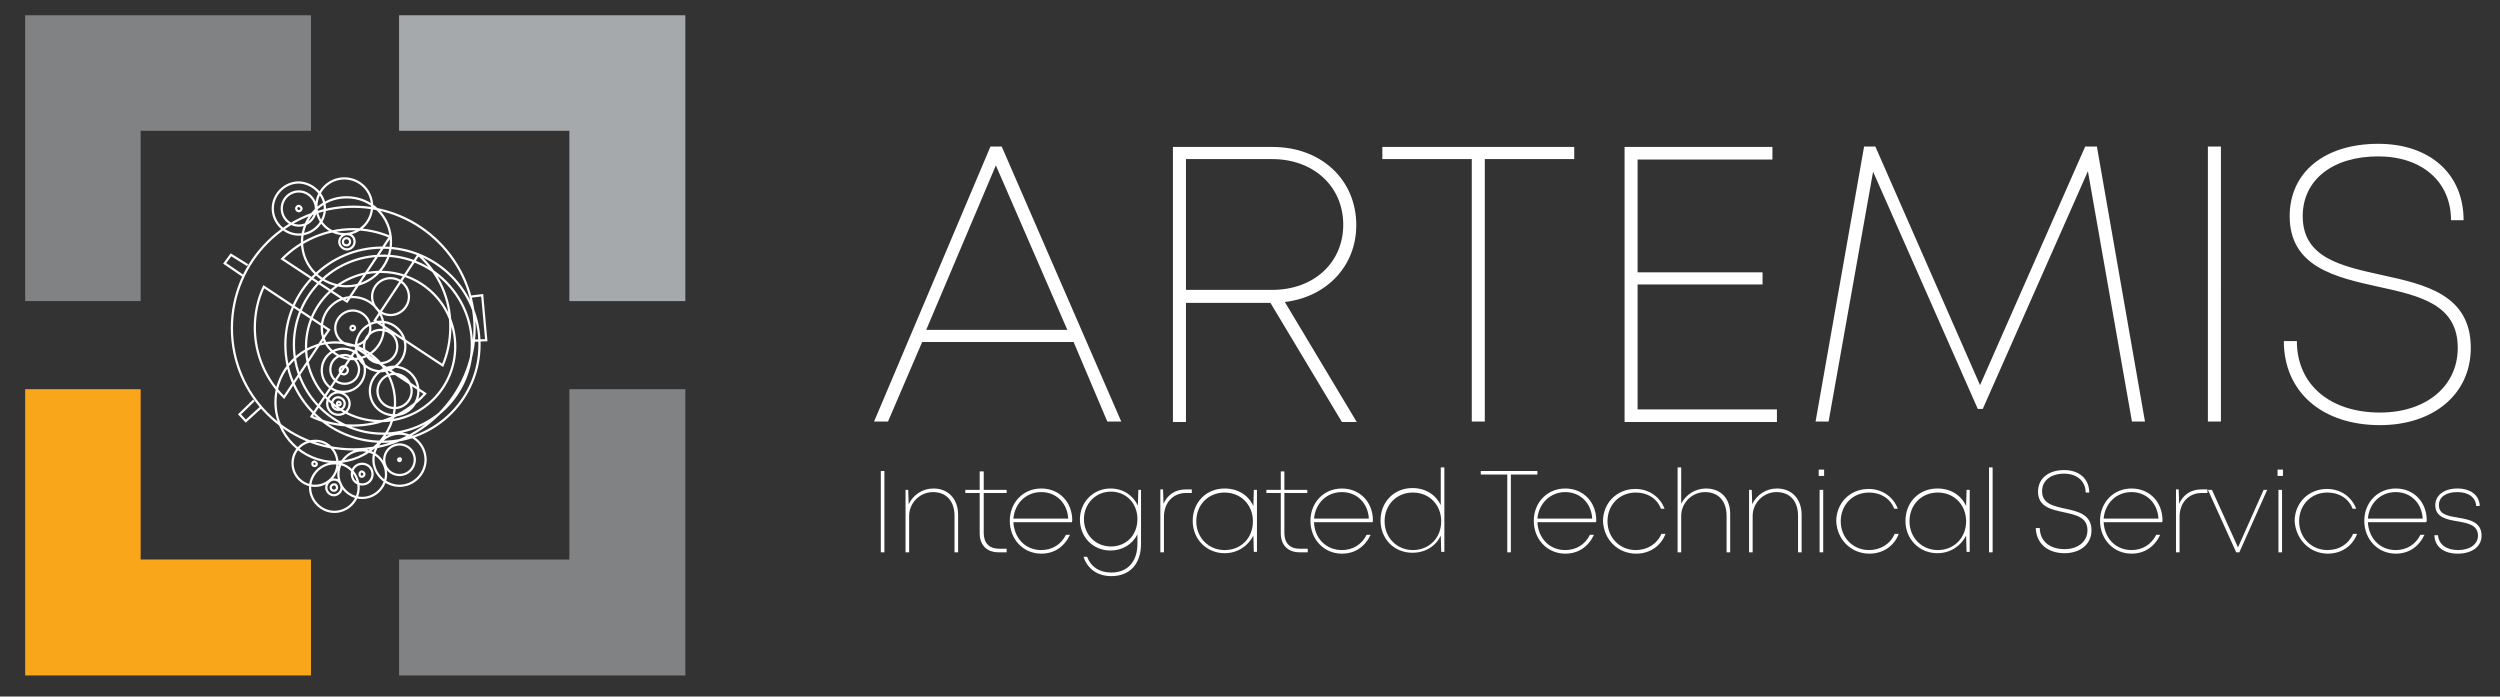 <?xml version="1.0" encoding="UTF-8"?> <svg xmlns="http://www.w3.org/2000/svg" xmlns:xlink="http://www.w3.org/1999/xlink" xml:space="preserve" id="Layer_1" x="0" y="0" style="enable-background:new 0 0 556.3 155" version="1.1" viewBox="0 0 556.3 155"><rect x="0" y="0" width="556.3" height="155" fill="#333333" stroke="none"/><style>.st1{fill:#808284}</style><path d="M5.6 86.6v63.7h63.6v-25.8H31.3V86.6z" style="fill:#faa61a"></path><path d="M126.7 86.6v37.9H88.8v25.8h63.7V86.6zM5.6 3.4V67h25.7V29.1h37.9V3.4z" class="st1"></path><path d="M88.8 3.4v25.7h37.9V67h25.8V3.4z" style="fill:#a6a9ab"></path><defs><path id="SVGID_1_" d="M5.6 3.4h546.6v146.9H5.6z"></path></defs><clipPath id="SVGID_2_"><use xlink:href="#SVGID_1_" style="overflow:visible"></use></clipPath><path d="M77.8 89.8c0 1.4-1.1 2.5-2.5 2.5s-2.5-1.1-2.5-2.5 1.1-2.5 2.5-2.5c1.4.1 2.5 1.2 2.5 2.5zm-1.1 0c0 .8-.6 1.4-1.4 1.4s-1.4-.6-1.4-1.4c0-.8.6-1.4 1.4-1.4.8.1 1.4.7 1.4 1.4zm-.9 0c0 .3-.2.4-.4.4-.3 0-.4-.2-.4-.4 0-.3.2-.4.4-.4s.4.2.4.4zm29-23.8 2.5-.3.9 10-2.7.1m-49 13.3-3.2 3.1 1.4 1.5 3.4-3.1m-3-31.6-3.7-2.3-1.4 1.9 4.1 2.8m4.6 2.4c-1.3 2.7-2 5.9-2 9.1 0 6 2.5 11.6 6.5 15.5l10-15-14.5-9.6zm10.6 28.9c2.8 1.3 6 2 9.2 2 6.4 0 12.1-2.7 16.1-7.1L79.4 77.5 69.3 92.7zm23.8-36-9.7 14.6 15.1 10c1.1-2.6 1.7-5.5 1.7-8.5.1-6.3-2.6-12.1-7.1-16.1zm-6.3-4c-2.6-1.1-5.4-1.7-8.3-1.7-6.1 0-11.7 2.6-15.7 6.6l14.4 9.5 9.6-14.4zM76 108.5c0 .9-.8 1.7-1.7 1.7-.9 0-1.7-.8-1.7-1.7s.8-1.8 1.7-1.8c1 0 1.7.8 1.7 1.8zm5.2-26.1c0 2.6-2.1 4.8-4.8 4.8s-4.8-2.1-4.8-4.8 2.1-4.8 4.8-4.8c2.7 0 4.8 2.2 4.8 4.8zm-1.3-.2c0 1.8-1.4 3.2-3.2 3.2s-3.2-1.4-3.2-3.2 1.4-3.2 3.2-3.2c1.7 0 3.2 1.5 3.2 3.2zm-2.5.2c0 .5-.4.9-.9.9s-.9-.4-.9-.9.4-.9.9-.9.9.4.9.9zM93.1 87c0 3-2.4 5.4-5.4 5.4S82.3 90 82.3 87s2.5-5.4 5.4-5.4c3 0 5.4 2.5 5.4 5.4zm-1.5 0c0 2.1-1.7 3.8-3.8 3.8S84 89.1 84 87s1.7-3.8 3.8-3.8c2 0 3.8 1.7 3.8 3.8zm-1.4-9.9c0 3.1-2.5 5.5-5.5 5.5s-5.5-2.5-5.5-5.5 2.5-5.5 5.5-5.5 5.5 2.4 5.5 5.5zm-1.8 0c0 2-1.6 3.7-3.7 3.7-2 0-3.7-1.6-3.7-3.7 0-2 1.6-3.7 3.7-3.7s3.7 1.6 3.7 3.7zm18.3-.4c0 11.9-9.7 21.6-21.6 21.6s-21.6-9.7-21.6-21.6c0-11.9 9.7-21.6 21.6-21.6 12 0 21.6 9.6 21.6 21.6zm-1.7 0c0 11-8.9 19.8-19.8 19.8s-19.8-8.9-19.8-19.8c0-11 8.9-19.8 19.8-19.8C96 56.8 105 65.8 105 76.7zm-10.3 25.6c0 3.1-2.6 5.8-5.8 5.8-3.1 0-5.8-2.6-5.8-5.8 0-3.1 2.6-5.8 5.8-5.8 3.2 0 5.8 2.6 5.8 5.8zm-2.4 0c0 1.9-1.5 3.4-3.4 3.4s-3.4-1.5-3.4-3.4 1.5-3.4 3.4-3.4 3.4 1.5 3.4 3.4zm-3.1 0c0 .2-.2.3-.3.3-.2 0-.3-.2-.3-.3 0-.2.2-.3.3-.3.2-.1.3.1.3.3zm-3.3 3.2c0 2.9-2.4 5.3-5.3 5.3s-5.3-2.4-5.3-5.3 2.4-5.3 5.3-5.3c2.9.1 5.3 2.4 5.3 5.3zm-3 0c0 1.3-1 2.3-2.3 2.3s-2.3-1-2.3-2.3 1-2.3 2.3-2.3 2.3 1 2.3 2.3zm-1.8 0c0 .3-.3.6-.6.6s-.5-.3-.5-.6.3-.6.5-.6c.4.1.6.4.6.6zm-10.6-2.3c0 .3-.2.5-.5.5s-.5-.2-.5-.5.2-.5.5-.5c.2.1.5.3.5.5zm4.6-.1c0 2.8-2.3 5-5 5-2.8 0-5-2.3-5-5 0-2.8 2.2-5 5-5 2.7-.1 5 2.2 5 5zm4.7 5.4c0 3-2.5 5.4-5.4 5.4s-5.4-2.5-5.4-5.4c0-3 2.5-5.4 5.4-5.4 2.9-.1 5.4 2.3 5.4 5.4zm-4.8 0c0 .4-.3.7-.7.7-.4 0-.7-.3-.7-.7s.3-.7.7-.7c.4-.1.7.3.7.7zM105.6 73c0 14.9-12.1 27-27 27s-27-12.1-27-27 12.1-27 27-27c14.8 0 27 12.1 27 27zM87.9 89.5c0 7.3-6 13.3-13.3 13.3s-13.3-6-13.3-13.3 6-13.3 13.3-13.3c7.4.1 13.3 6 13.3 13.3zm13.4-12.4c0 9.2-7.4 16.6-16.6 16.6s-16.6-7.4-16.6-16.6 7.4-16.6 16.6-16.6 16.6 7.4 16.6 16.6zM91 66c0 2.2-1.8 4.1-4.1 4.1-2.2 0-4.1-1.8-4.1-4.1 0-2.2 1.8-4.1 4.1-4.1S91 63.8 91 66zm-5.6 7c0 3.8-3.1 6.9-6.9 6.9-3.8 0-6.9-3.1-6.9-6.9 0-3.8 3.1-6.9 6.9-6.9s6.9 3.1 6.9 6.9zM79 73c0 .3-.3.5-.5.5-.3 0-.5-.2-.5-.5s.2-.5.5-.5.5.2.5.5zm3.4 0c0 2.1-1.8 3.9-3.9 3.9s-3.9-1.8-3.9-3.9c0-2.1 1.8-3.9 3.9-3.9 2.1 0 3.9 1.8 3.9 3.9zm-3.5-19.2c0 .9-.8 1.7-1.7 1.7-.9 0-1.7-.8-1.7-1.7s.8-1.7 1.7-1.7c1 0 1.7.7 1.7 1.7zm-1 0c0 .4-.3.8-.8.8s-.8-.3-.8-.8c0-.4.3-.8.8-.8s.8.3.8.8zm9.1 0c0 5.4-4.4 9.9-9.9 9.9-5.4 0-9.9-4.4-9.9-9.9 0-5.4 4.4-9.9 9.9-9.9 5.6 0 9.9 4.4 9.9 9.9zm-4.2-7.9c0 3.4-2.8 6.2-6.2 6.2-3.4 0-6.2-2.8-6.2-6.2s2.8-6.2 6.2-6.2c3.5 0 6.2 2.8 6.2 6.2zm-10.5.5c0 3.1-2.6 5.8-5.8 5.8-3.1 0-5.8-2.6-5.8-5.8 0-3.1 2.6-5.8 5.8-5.8 3.1.1 5.8 2.7 5.8 5.8zm-2 0c0 2.1-1.7 3.8-3.8 3.8-2.1 0-3.8-1.7-3.8-3.8s1.7-3.8 3.8-3.8c2.1 0 3.8 1.8 3.8 3.8zm-3.2 0c0 .3-.3.6-.6.6s-.6-.3-.6-.6.3-.6.6-.6c.3.1.6.4.6.6z" style="clip-path:url(#SVGID_2_);fill:none;stroke:#fff;stroke-width:.5"></path><defs><path id="SVGID_3_" d="M5.6 3.4h546.6v146.9H5.6z"></path></defs><clipPath id="SVGID_4_"><use xlink:href="#SVGID_3_" style="overflow:visible"></use></clipPath><path d="M529.6 94.6c11.8 0 20.2-6.8 20.2-17.2 0-11.8-10.1-14.1-19.8-16.2-9-2-17.6-3.8-17.6-13.1 0-8.1 6.7-13.3 16.8-13.3 9.7 0 16.2 5.6 16.2 14.2h2.8c0-10.3-7.5-17-19-17-11.9 0-19.7 6.3-19.7 16.1 0 11.3 10.2 13.6 19.7 15.7 9.2 2 17.7 3.9 17.7 13.6 0 8.6-7.1 14.4-17.3 14.4-11.1 0-18.5-6.2-18.5-15.9h-2.9c0 11.3 8.5 18.7 21.4 18.7m-38.3-.8h2.9V32.6h-2.9v61.2zm-14 0-10.7-61.2H464l-23.4 53.1-23.3-53.1h-2.5L404 93.8h2.9l9.9-55.6L440.1 91h1.1l23.4-52.9 9.8 55.7h2.9zm-112.9-2.7V63.3h27.8v-2.7h-27.8V35.5h30v-2.8h-32.9v61.2h33.9v-2.8h-31zm-14.1-58.4h-42.7v2.7h19.9v58.4h2.9V35.4h19.9v-2.7zm-86.4 2.7h19.2c9.2 0 15.8 6.1 15.8 14.6 0 8.4-6.5 14.5-15.8 14.5h-19.2V35.4zm37.9 14.7c0-10.1-7.8-17.4-18.6-17.4H261v61.2h2.9V67.4h18.8l15.9 26.5h3.3l-16-26.7c9.3-1.1 15.9-8 15.9-17.1m-80.2-13.3 15.9 36.6h-31.4l15.5-36.6zm24.8 57h3.1l-26.6-61.2h-2.5l-25.9 61.2h3.1l7.6-17.7h33.7l7.5 17.7z" style="clip-path:url(#SVGID_4_);fill:#fff"></path><defs><path id="SVGID_5_" d="M5.6 3.4h546.6v146.9H5.6z"></path></defs><clipPath id="SVGID_6_"><use xlink:href="#SVGID_5_" style="overflow:visible"></use></clipPath><path d="M546.9 123.2c3.2 0 5.3-1.6 5.3-4 0-3.1-2.8-3.6-5.2-4-2.3-.4-4.3-.7-4.3-2.8 0-1.8 1.6-2.9 4.1-2.9s4.1 1.2 4.2 3.1h.8c-.1-2.4-2-3.9-5-3.9-2.9 0-4.9 1.5-4.9 3.7 0 2.7 2.5 3.2 4.9 3.6 2.3.4 4.6.8 4.6 3.2 0 1.9-1.8 3.2-4.4 3.2-2.6 0-4.3-1.2-4.5-3.3h-.8c.1 2.6 2.1 4.1 5.2 4.1m-13.8-13.7c3.3 0 5.8 2.4 6 5.9h-12.2c.3-3.4 2.8-5.9 6.2-5.9zm6.9 6.3c0-4-2.8-7.1-6.9-7.1-4 0-7 3.1-7 7.2s3 7.3 7 7.3c2.9 0 5.1-1.5 6.4-4.2h-.9c-1.1 2.2-3.1 3.4-5.5 3.4-3.5 0-6-2.6-6.2-6.2h13c0-.1.1-.2.1-.4m-22 7.4c3 0 5.5-1.7 6.5-4.4h-.9c-1 2.3-3.1 3.6-5.7 3.6-3.6 0-6.3-2.8-6.3-6.4 0-3.7 2.7-6.4 6.3-6.4 2.6 0 4.7 1.3 5.6 3.6h.8c-1-2.6-3.4-4.4-6.5-4.4-4.1 0-7.2 3.1-7.2 7.2.3 4.1 3.4 7.2 7.4 7.2m-11-.3h.8V109h-.8v13.9zm-.2-17h1.2v-1.4h-1.2v1.4zm-3.1 3.1-5.7 12.8-5.8-12.8h-.9l6.3 13.9h.7l6.2-13.9h-.8zm-13.8-.1c-2.4 0-4.1 1.2-5 3.2l-.1-3.2h-.6v14h.8V115c0-3.1 2-5.3 4.9-5.3h1.3v-.8h-1.3zm-15.6.6c3.3 0 5.8 2.4 6 5.9h-12.2c.3-3.4 2.8-5.9 6.2-5.9zm6.9 6.3c0-4-2.8-7.1-6.9-7.1-4 0-7 3.1-7 7.2s3 7.3 7 7.3c2.9 0 5.1-1.5 6.4-4.2h-.9c-1.1 2.2-3.1 3.4-5.5 3.4-3.5 0-6-2.6-6.2-6.2h13c.1-.1.1-.2.1-.4m-21.8 7.3c3.5 0 6-2 6-5.1 0-3.5-3-4.2-5.8-4.8-2.7-.6-5.2-1.1-5.2-3.9 0-2.4 2-3.9 4.9-3.9s4.8 1.7 4.8 4.2h.8c0-3-2.2-5-5.6-5-3.5 0-5.8 1.9-5.8 4.8 0 3.4 3 4 5.8 4.6 2.7.6 5.2 1.1 5.2 4 0 2.5-2.1 4.2-5.1 4.2-3.3 0-5.5-1.8-5.5-4.7h-.9c.1 3.4 2.6 5.6 6.4 5.6m-16.8-.2h.8V104h-.8v18.9zm-11.4-.5c-3.6 0-6.3-2.8-6.3-6.4 0-3.7 2.7-6.4 6.3-6.4 3.6 0 6.3 2.7 6.3 6.4s-2.7 6.4-6.3 6.4zm6.4-13.4-.1 3.6c-1.1-2.4-3.4-3.9-6.4-3.9-4.1 0-7.1 3.1-7.1 7.2s3.1 7.2 7.1 7.2c2.9 0 5.2-1.6 6.4-3.9l.1 3.6h.7V109h-.7zM416 123.2c3 0 5.5-1.7 6.5-4.4h-.9c-1 2.3-3.2 3.6-5.7 3.6-3.6 0-6.3-2.8-6.3-6.4 0-3.7 2.7-6.4 6.3-6.4 2.6 0 4.7 1.3 5.6 3.6h.8c-1-2.6-3.4-4.4-6.5-4.4-4.1 0-7.2 3.1-7.2 7.2.2 4.1 3.3 7.2 7.4 7.2m-11.1-.3h.8V109h-.8v13.9zm-.2-17h1.2v-1.4h-1.2v1.4zm-9.3 2.8c-2.4 0-4.5 1.4-5.5 3.5l-.1-3.2h-.6v13.9h.8v-8.1c0-2.9 2.4-5.3 5.3-5.3 3 0 4.8 2 4.8 5.3v8.1h.8v-8.3c0-3.5-2.1-5.9-5.5-5.9m-15.8 0c-2.4 0-4.5 1.4-5.5 3.4V104h-.8v18.9h.8v-8.1c0-2.9 2.4-5.3 5.3-5.3 3 0 4.8 2 4.8 5.3v8.1h.8v-8.3c.1-3.6-2-5.9-5.4-5.9m-15.5 14.5c3 0 5.5-1.7 6.5-4.4h-.9c-1 2.3-3.2 3.6-5.7 3.6-3.6 0-6.3-2.8-6.3-6.4 0-3.7 2.7-6.4 6.3-6.4 2.6 0 4.7 1.3 5.6 3.6h.8c-1-2.6-3.4-4.4-6.5-4.4-4.1 0-7.2 3.1-7.2 7.2.2 4.1 3.3 7.2 7.4 7.2m-15.8-13.7c3.3 0 5.8 2.4 6 5.9h-12.2c.3-3.4 2.9-5.9 6.2-5.9zm6.9 6.3c0-4-2.8-7.1-6.9-7.1-4 0-7 3.1-7 7.2s3 7.3 7 7.3c2.9 0 5.1-1.5 6.4-4.2h-.9c-1.1 2.2-3.1 3.4-5.5 3.4-3.5 0-6-2.6-6.2-6.2h13c.1-.1.1-.2.1-.4m-13.1-11h-12.6v.8h5.9v17.3h.8v-17.3h5.9v-.8zm-27.7 17.6c-3.6 0-6.3-2.8-6.3-6.4 0-3.7 2.7-6.4 6.3-6.4 3.6 0 6.3 2.7 6.3 6.4s-2.7 6.4-6.3 6.4m6.2-18.4v8.4c-1.1-2.3-3.4-3.8-6.3-3.8-4.1 0-7.1 3.1-7.1 7.2s3 7.2 7.1 7.2c2.9 0 5.2-1.5 6.3-3.8l.1 3.6h.7V104h-.8zm-22 5.5c3.3 0 5.8 2.4 6 5.9h-12.2c.3-3.4 2.8-5.9 6.2-5.9zm6.9 6.3c0-4-2.8-7.1-6.9-7.1-4 0-7 3.1-7 7.2s3 7.3 7 7.3c2.9 0 5.1-1.5 6.4-4.2h-.9c-1.1 2.2-3.1 3.4-5.5 3.4-3.5 0-6.1-2.6-6.2-6.2h13c.1-.1.1-.2.1-.4m-16.3 6.3c-2.2 0-3.4-1.3-3.4-3.5v-8.9h5.1v-.7h-5.1v-4.1h-.8v4.1h-3.2v.7h3.2v9c0 2.6 1.6 4.2 4.2 4.2h1.8v-.8h-1.8zm-16.7.3c-3.6 0-6.3-2.8-6.3-6.4 0-3.7 2.7-6.4 6.3-6.4 3.6 0 6.3 2.7 6.3 6.4s-2.6 6.4-6.3 6.4zM279 109l-.1 3.6c-1.1-2.4-3.4-3.9-6.4-3.9-4.1 0-7.1 3.1-7.1 7.2s3.1 7.2 7.1 7.2c2.9 0 5.2-1.6 6.4-3.9l.1 3.6h.7V109h-.7zm-15.1-.1c-2.4 0-4.1 1.2-5 3.2l-.1-3.2h-.6v14h.8V115c0-3.1 2-5.3 4.9-5.3h1.3v-.8h-1.3zm-16.7 12.7c-3.4 0-6-2.6-6-6.1 0-3.4 2.6-6.1 6-6.1s5.9 2.6 5.9 6.1c0 3.6-2.5 6.1-5.9 6.1m6.1-12.6-.1 3.5c-1.1-2.3-3.3-3.8-6.1-3.8-3.8 0-6.8 3-6.8 6.9s2.9 6.9 6.8 6.9c2.7 0 4.9-1.4 6-3.6v2.1c0 4-2.2 6.4-5.8 6.4-2.6 0-4.5-1.2-5.4-3.5h-.8c.9 2.7 3.1 4.3 6.2 4.3 4.1 0 6.6-2.7 6.6-7.2v-12h-.6zm-21.6.5c3.3 0 5.8 2.4 6 5.9h-12.2c.3-3.4 2.8-5.9 6.2-5.9zm6.9 6.3c0-4-2.8-7.1-6.9-7.1-4 0-7 3.1-7 7.2s3 7.3 7 7.3c2.9 0 5.1-1.5 6.4-4.2h-.9c-1.1 2.2-3.1 3.4-5.5 3.4-3.5 0-6-2.6-6.2-6.2h13c0-.1.1-.2.1-.4m-16.3 6.3c-2.2 0-3.4-1.3-3.4-3.5v-8.9h5.1v-.7h-5.1v-4.1h-.9v4.1h-3.2v.7h3.2v9c0 2.6 1.6 4.2 4.2 4.2h1.8v-.8h-1.7zm-14.6-13.4c-2.4 0-4.5 1.4-5.5 3.5l-.1-3.2h-.6v13.9h.8v-8.1c0-2.9 2.4-5.3 5.3-5.3 3 0 4.8 2 4.8 5.3v8.1h.8v-8.3c0-3.5-2.1-5.9-5.5-5.9M196 122.9h.8v-18.1h-.8v18.1z" style="clip-path:url(#SVGID_6_);fill:#fff"></path></svg> 